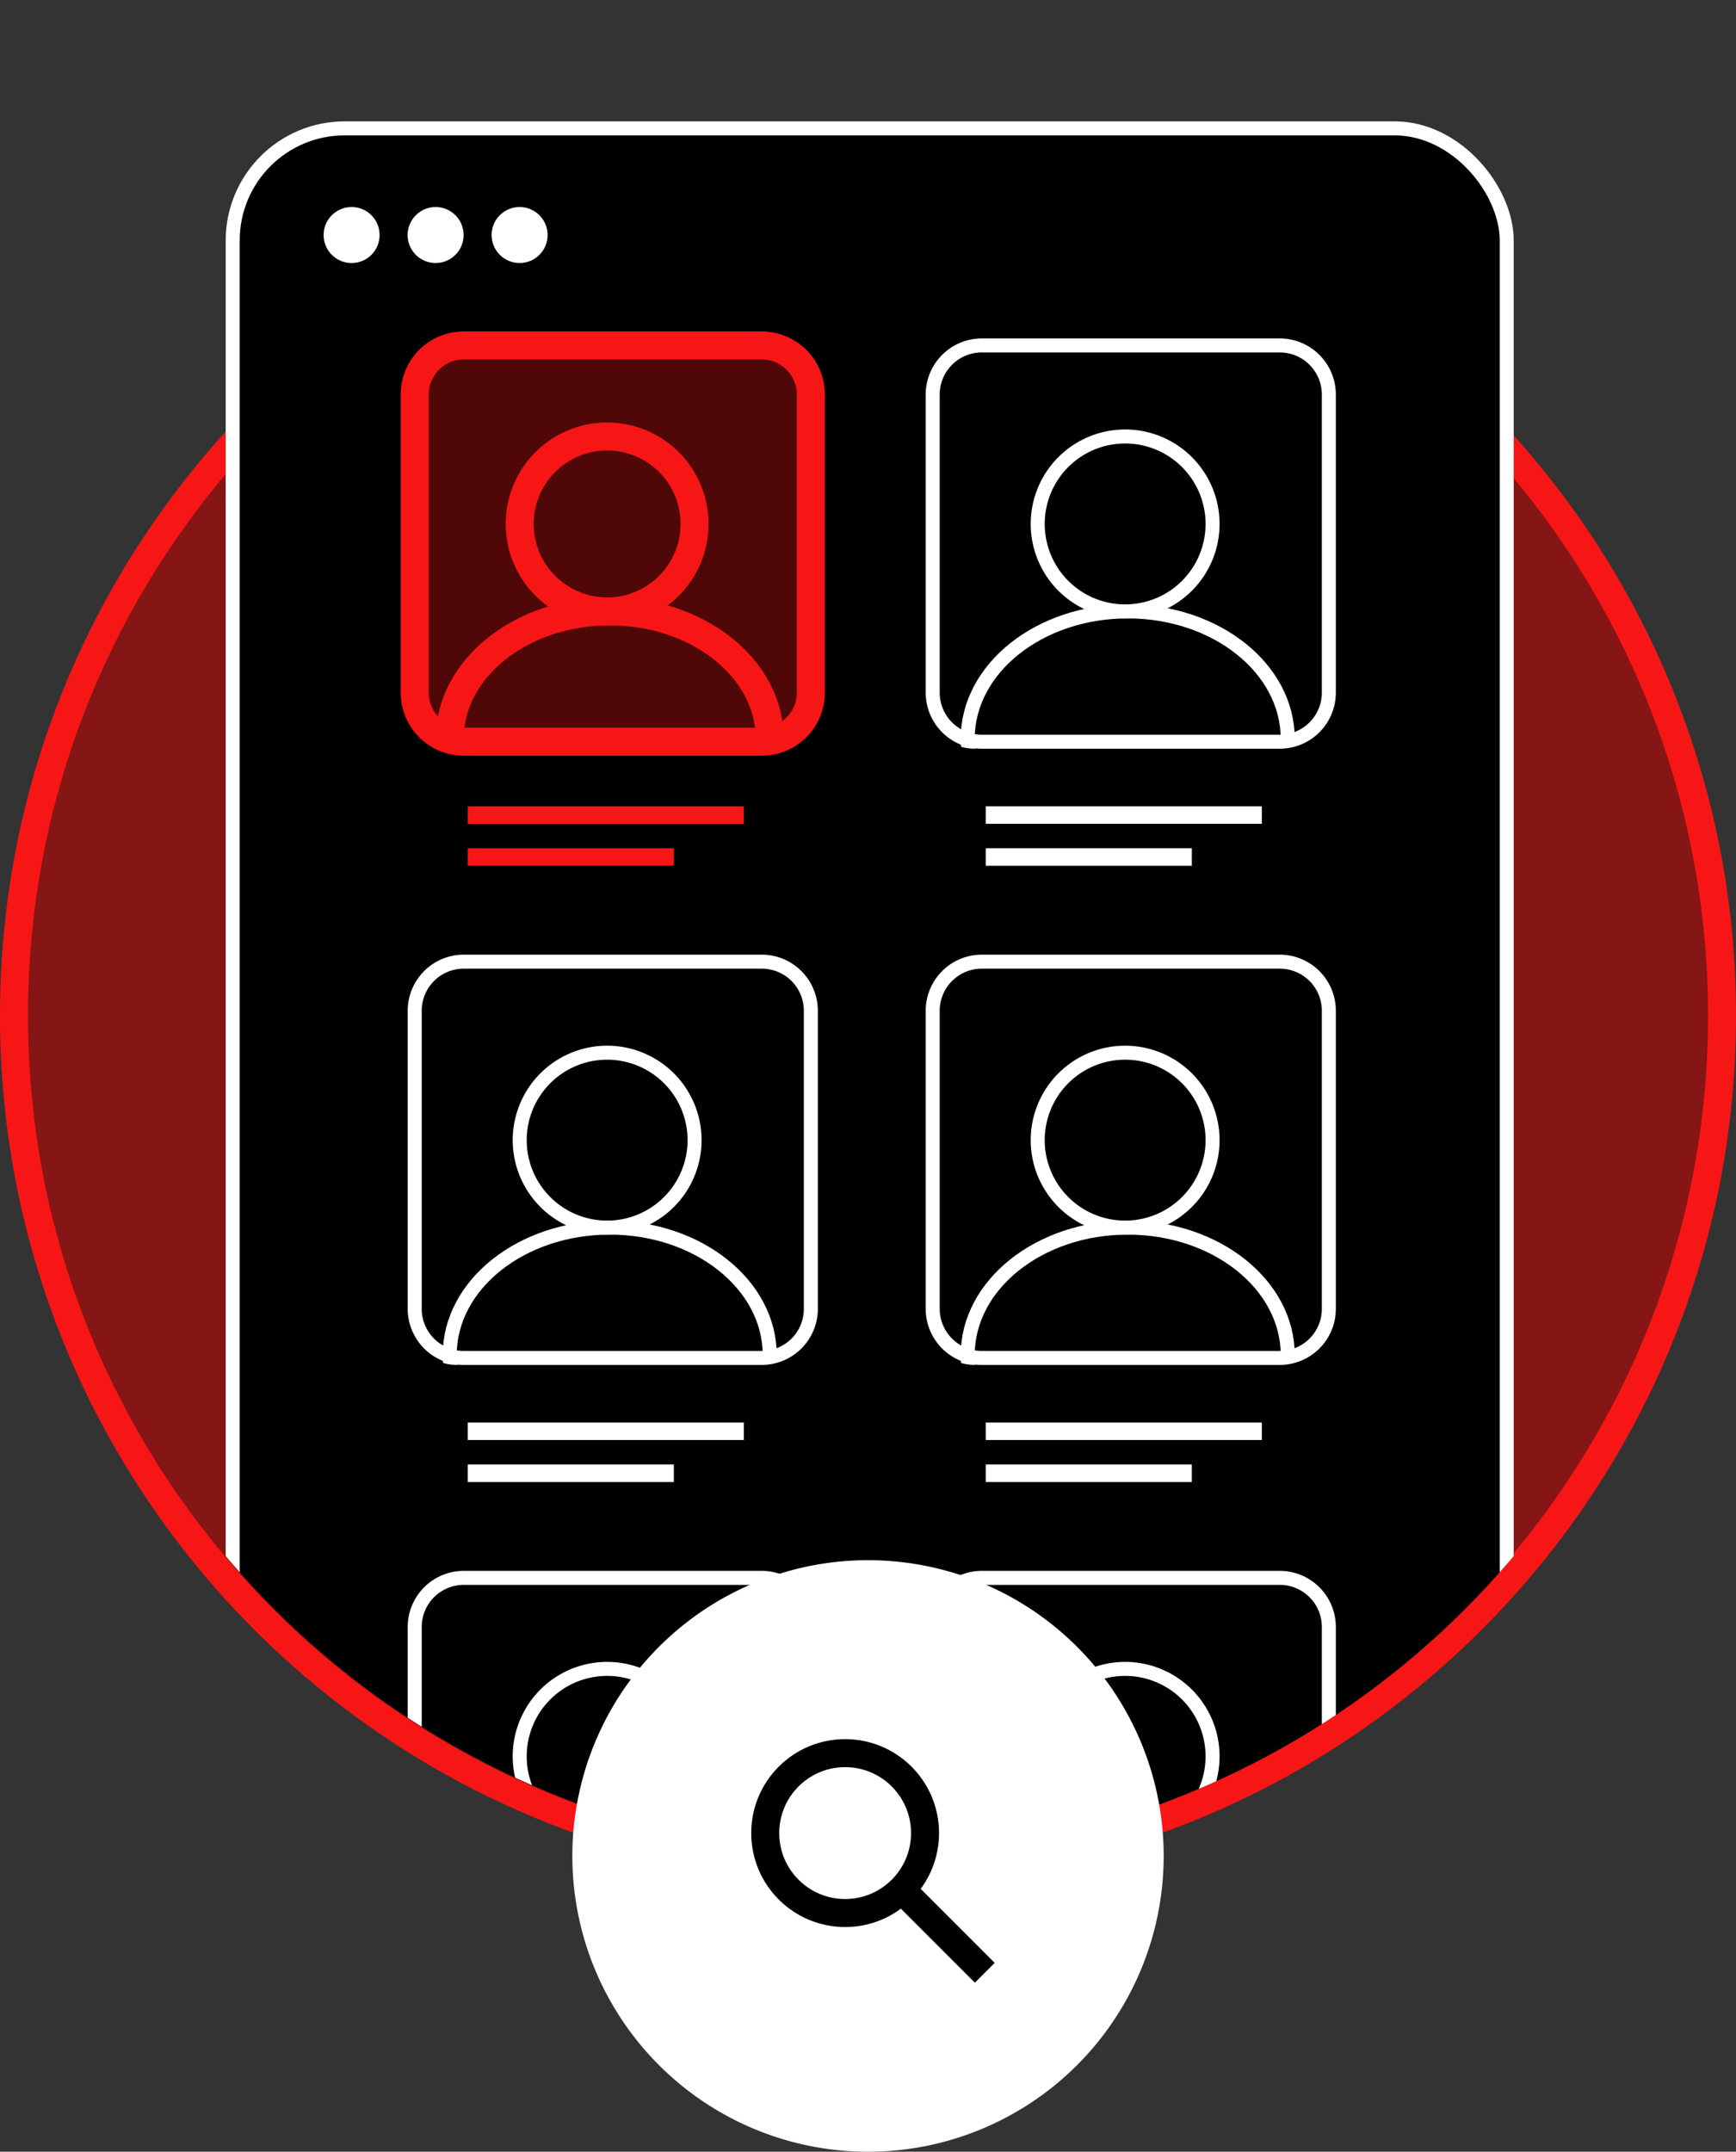 <svg xmlns="http://www.w3.org/2000/svg" xmlns:xlink="http://www.w3.org/1999/xlink" width="124" height="153.642" viewBox="0 0 124 153.642">
  <rect x="0" y="0" width="124" height="153.642" fill="#333333" stroke="none"/>
  <defs>
    <clipPath id="clip-path">
      <path id="Path_323" data-name="Path 323" d="M131.549,60.122a60.122,60.122,0,0,1-120.244,0v-72.4H131.549v72.4" transform="translate(-734.427 1278.112)" fill="none" stroke="#888" stroke-width="2"/>
    </clipPath>
    <clipPath id="clip-path-2">
      <rect id="Rectangle_698" data-name="Rectangle 698" width="91" height="124.864" rx="8" transform="translate(-708.5 1267)" stroke="#fff" stroke-width="1"/>
    </clipPath>
    <clipPath id="clip-path-3">
      <path id="Path_319" data-name="Path 319" d="M196.094,197.255H174.811a3.506,3.506,0,0,1-3.506-3.506V172.466a3.506,3.506,0,0,1,3.506-3.506h21.283a3.506,3.506,0,0,1,3.506,3.506v21.283a3.506,3.506,0,0,1-3.506,3.506" transform="translate(-1004.805 1116.745)" fill="none" stroke="#f71616" stroke-width="2"/>
    </clipPath>
  </defs>
  <g id="how_to_01" transform="translate(-292.619 -317.603)">
    <g id="Group_529" data-name="Group 529" transform="translate(5.619 11)">
      <g id="Path_390" data-name="Path 390" transform="translate(289 319.126)" fill="#861515">
        <path d="M 60 121 C 51.765 121 43.777 119.387 36.256 116.206 C 32.641 114.677 29.155 112.785 25.894 110.582 C 22.664 108.4 19.627 105.894 16.866 103.134 C 14.106 100.373 11.6 97.336 9.418 94.106 C 7.215 90.845 5.323 87.359 3.794 83.744 C 0.613 76.223 -1 68.234 -1 60 C -1 51.765 0.613 43.777 3.794 36.256 C 5.323 32.641 7.215 29.155 9.418 25.894 C 11.6 22.664 14.106 19.627 16.866 16.866 C 19.627 14.106 22.664 11.6 25.894 9.418 C 29.155 7.215 32.641 5.323 36.256 3.794 C 43.777 0.613 51.765 -1 60 -1 C 68.234 -1 76.223 0.613 83.744 3.794 C 87.359 5.323 90.845 7.215 94.106 9.418 C 97.336 11.6 100.373 14.106 103.134 16.866 C 105.894 19.627 108.4 22.664 110.582 25.894 C 112.785 29.155 114.677 32.641 116.206 36.256 C 119.387 43.777 121 51.765 121 60 C 121 68.234 119.387 76.223 116.206 83.744 C 114.677 87.359 112.785 90.845 110.582 94.106 C 108.4 97.336 105.894 100.373 103.134 103.134 C 100.373 105.894 97.336 108.4 94.106 110.582 C 90.845 112.785 87.359 114.677 83.744 116.206 C 76.223 119.387 68.234 121 60 121 Z" stroke="none"/>
        <path d="M 60 0 C 26.863 0 0 26.863 0 60 C 0 93.137 26.863 120 60 120 C 93.137 120 120 93.137 120 60 C 120 26.863 93.137 0 60 0 M 60 -2 C 68.369 -2 76.489 -0.36 84.134 2.873 C 87.808 4.427 91.352 6.351 94.666 8.59 C 97.949 10.807 101.035 13.354 103.841 16.159 C 106.646 18.965 109.193 22.051 111.41 25.334 C 113.649 28.648 115.573 32.192 117.127 35.866 C 120.36 43.511 122 51.631 122 60 C 122 68.369 120.36 76.489 117.127 84.134 C 115.573 87.808 113.649 91.352 111.41 94.666 C 109.193 97.949 106.646 101.035 103.841 103.841 C 101.035 106.646 97.949 109.193 94.666 111.41 C 91.352 113.649 87.808 115.573 84.134 117.127 C 76.489 120.36 68.369 122 60 122 C 51.631 122 43.511 120.36 35.866 117.127 C 32.192 115.573 28.648 113.649 25.334 111.41 C 22.051 109.193 18.965 106.646 16.159 103.841 C 13.354 101.035 10.807 97.949 8.59 94.666 C 6.351 91.352 4.427 87.808 2.873 84.134 C -0.36 76.489 -2 68.369 -2 60 C -2 51.631 -0.36 43.511 2.873 35.866 C 4.427 32.192 6.351 28.648 8.59 25.334 C 10.807 22.051 13.354 18.965 16.159 16.159 C 18.965 13.354 22.051 10.807 25.334 8.59 C 28.648 6.351 32.192 4.427 35.866 2.873 C 43.511 -0.36 51.631 -2 60 -2 Z" stroke="none" fill="#f71616"/>
      </g>
      <g id="Mask_Group_160" data-name="Mask Group 160" transform="translate(1012.122 -959.231)" clip-path="url(#clip-path)">
        <g id="Group_528" data-name="Group 528" transform="translate(0 8)">
          <rect id="Rectangle_693" data-name="Rectangle 693" width="91" height="124.864" rx="8" transform="translate(-708.5 1267)" stroke="#fff" stroke-width="1"/>
          <g id="Mask_Group_159" data-name="Mask Group 159" clip-path="url(#clip-path-2)">
            <g id="Group_526" data-name="Group 526">
              <g id="Group_521" data-name="Group 521" transform="translate(111 -3)">
                <rect id="Rectangle_697" data-name="Rectangle 697" width="19.722" height="1.251" transform="translate(-802.713 1318.405)" fill="#f71616"/>
                <rect id="Rectangle_696" data-name="Rectangle 696" width="14.722" height="1.251" transform="translate(-802.713 1321.405)" fill="#f71616"/>
                <path id="Path_309" data-name="Path 309" d="M196.094,197.255H174.811a3.506,3.506,0,0,1-3.506-3.506V172.466a3.506,3.506,0,0,1,3.506-3.506h21.283a3.506,3.506,0,0,1,3.506,3.506v21.283a3.506,3.506,0,0,1-3.506,3.506" transform="translate(-977.805 1116.54)" fill="rgba(247,22,22,0.32)" stroke="#f71616" stroke-width="2"/>
                <g id="Mask_Group_157" data-name="Mask Group 157" transform="translate(26.5 0.295)" clip-path="url(#clip-path-3)">
                  <path id="Path_318" data-name="Path 318" d="M206.77,191.448a6.245,6.245,0,1,1-6.245-6.245A6.245,6.245,0,0,1,206.77,191.448Z" transform="translate(-1019.78 1106.502)" fill="none" stroke="#f71616" stroke-width="2"/>
                  <ellipse id="Ellipse_53" data-name="Ellipse 53" cx="11.429" cy="9.096" rx="11.429" ry="9.096" transform="translate(-830.5 1304.195)" fill="none" stroke="#f71616" stroke-width="2"/>
                </g>
              </g>
              <g id="Group_520" data-name="Group 520" transform="translate(107 -3)">
                <rect id="Rectangle_694" data-name="Rectangle 694" width="19.722" height="1.251" transform="translate(-761.713 1318.405)" fill="#fff"/>
                <rect id="Rectangle_695" data-name="Rectangle 695" width="14.722" height="1.251" transform="translate(-761.713 1321.405)" fill="#fff"/>
                <path id="Path_320" data-name="Path 320" d="M196.094,197.255H174.811a3.506,3.506,0,0,1-3.506-3.506V172.466a3.506,3.506,0,0,1,3.506-3.506h21.283a3.506,3.506,0,0,1,3.506,3.506v21.283a3.506,3.506,0,0,1-3.506,3.506" transform="translate(-936.805 1116.54)" fill="none" stroke="#fff" stroke-width="1"/>
                <g id="Mask_Group_158" data-name="Mask Group 158" transform="translate(67.5 0.295)" clip-path="url(#clip-path-3)">
                  <path id="Path_321" data-name="Path 321" d="M206.77,191.448a6.245,6.245,0,1,1-6.245-6.245A6.245,6.245,0,0,1,206.77,191.448Z" transform="translate(-1019.78 1106.502)" fill="none" stroke="#fff" stroke-width="1"/>
                  <ellipse id="Ellipse_54" data-name="Ellipse 54" cx="11.429" cy="9.096" rx="11.429" ry="9.096" transform="translate(-830.5 1304.195)" fill="none" stroke="#fff" stroke-width="1"/>
                </g>
              </g>
              <g id="Group_522" data-name="Group 522" transform="translate(107 41)">
                <rect id="Rectangle_694-2" data-name="Rectangle 694" width="19.722" height="1.251" transform="translate(-761.713 1318.405)" fill="#fff"/>
                <rect id="Rectangle_695-2" data-name="Rectangle 695" width="14.722" height="1.251" transform="translate(-761.713 1321.405)" fill="#fff"/>
                <path id="Path_320-2" data-name="Path 320" d="M196.094,197.255H174.811a3.506,3.506,0,0,1-3.506-3.506V172.466a3.506,3.506,0,0,1,3.506-3.506h21.283a3.506,3.506,0,0,1,3.506,3.506v21.283a3.506,3.506,0,0,1-3.506,3.506" transform="translate(-936.805 1116.54)" fill="none" stroke="#fff" stroke-width="1"/>
                <g id="Mask_Group_158-2" data-name="Mask Group 158" transform="translate(67.5 0.295)" clip-path="url(#clip-path-3)">
                  <path id="Path_321-2" data-name="Path 321" d="M206.77,191.448a6.245,6.245,0,1,1-6.245-6.245A6.245,6.245,0,0,1,206.77,191.448Z" transform="translate(-1019.78 1106.502)" fill="none" stroke="#fff" stroke-width="1"/>
                  <ellipse id="Ellipse_54-2" data-name="Ellipse 54" cx="11.429" cy="9.096" rx="11.429" ry="9.096" transform="translate(-830.5 1304.195)" fill="none" stroke="#fff" stroke-width="1"/>
                </g>
              </g>
              <g id="Group_524" data-name="Group 524" transform="translate(107 85)">
                <rect id="Rectangle_694-3" data-name="Rectangle 694" width="19.722" height="1.251" transform="translate(-761.713 1318.405)" fill="#fff"/>
                <rect id="Rectangle_695-3" data-name="Rectangle 695" width="14.722" height="1.251" transform="translate(-761.713 1321.405)" fill="#fff"/>
                <path id="Path_320-3" data-name="Path 320" d="M196.094,197.255H174.811a3.506,3.506,0,0,1-3.506-3.506V172.466a3.506,3.506,0,0,1,3.506-3.506h21.283a3.506,3.506,0,0,1,3.506,3.506v21.283a3.506,3.506,0,0,1-3.506,3.506" transform="translate(-936.805 1116.54)" fill="none" stroke="#fff" stroke-width="1"/>
                <g id="Mask_Group_158-3" data-name="Mask Group 158" transform="translate(67.5 0.295)" clip-path="url(#clip-path-3)">
                  <path id="Path_321-3" data-name="Path 321" d="M206.77,191.448a6.245,6.245,0,1,1-6.245-6.245A6.245,6.245,0,0,1,206.77,191.448Z" transform="translate(-1019.78 1106.502)" fill="none" stroke="#fff" stroke-width="1"/>
                  <ellipse id="Ellipse_54-3" data-name="Ellipse 54" cx="11.429" cy="9.096" rx="11.429" ry="9.096" transform="translate(-830.5 1304.195)" fill="none" stroke="#fff" stroke-width="1"/>
                </g>
              </g>
              <g id="Group_523" data-name="Group 523" transform="translate(70 41)">
                <rect id="Rectangle_694-4" data-name="Rectangle 694" width="19.722" height="1.251" transform="translate(-761.713 1318.405)" fill="#fff"/>
                <rect id="Rectangle_695-4" data-name="Rectangle 695" width="14.722" height="1.251" transform="translate(-761.713 1321.405)" fill="#fff"/>
                <path id="Path_320-4" data-name="Path 320" d="M196.094,197.255H174.811a3.506,3.506,0,0,1-3.506-3.506V172.466a3.506,3.506,0,0,1,3.506-3.506h21.283a3.506,3.506,0,0,1,3.506,3.506v21.283a3.506,3.506,0,0,1-3.506,3.506" transform="translate(-936.805 1116.54)" fill="none" stroke="#fff" stroke-width="1"/>
                <g id="Mask_Group_158-4" data-name="Mask Group 158" transform="translate(67.5 0.295)" clip-path="url(#clip-path-3)">
                  <path id="Path_321-4" data-name="Path 321" d="M206.77,191.448a6.245,6.245,0,1,1-6.245-6.245A6.245,6.245,0,0,1,206.77,191.448Z" transform="translate(-1019.78 1106.502)" fill="none" stroke="#fff" stroke-width="1"/>
                  <ellipse id="Ellipse_54-4" data-name="Ellipse 54" cx="11.429" cy="9.096" rx="11.429" ry="9.096" transform="translate(-830.5 1304.195)" fill="none" stroke="#fff" stroke-width="1"/>
                </g>
              </g>
              <g id="Group_525" data-name="Group 525" transform="translate(70 85)">
                <rect id="Rectangle_694-5" data-name="Rectangle 694" width="19.722" height="1.251" transform="translate(-761.713 1318.405)" fill="#fff"/>
                <rect id="Rectangle_695-5" data-name="Rectangle 695" width="14.722" height="1.251" transform="translate(-761.713 1321.405)" fill="#fff"/>
                <path id="Path_320-5" data-name="Path 320" d="M196.094,197.255H174.811a3.506,3.506,0,0,1-3.506-3.506V172.466a3.506,3.506,0,0,1,3.506-3.506h21.283a3.506,3.506,0,0,1,3.506,3.506v21.283a3.506,3.506,0,0,1-3.506,3.506" transform="translate(-936.805 1116.54)" fill="none" stroke="#fff" stroke-width="1"/>
                <g id="Mask_Group_158-5" data-name="Mask Group 158" transform="translate(67.5 0.295)" clip-path="url(#clip-path-3)">
                  <path id="Path_321-5" data-name="Path 321" d="M206.77,191.448a6.245,6.245,0,1,1-6.245-6.245A6.245,6.245,0,0,1,206.77,191.448Z" transform="translate(-1019.78 1106.502)" fill="none" stroke="#fff" stroke-width="1"/>
                  <ellipse id="Ellipse_54-5" data-name="Ellipse 54" cx="11.429" cy="9.096" rx="11.429" ry="9.096" transform="translate(-830.5 1304.195)" fill="none" stroke="#fff" stroke-width="1"/>
                </g>
              </g>
              <circle id="Ellipse_55" data-name="Ellipse 55" cx="2" cy="2" r="2" transform="translate(-702.007 1272.616)" fill="#fff"/>
              <circle id="Ellipse_56" data-name="Ellipse 56" cx="2" cy="2" r="2" transform="translate(-696.007 1272.616)" fill="#fff"/>
              <circle id="Ellipse_57" data-name="Ellipse 57" cx="2" cy="2" r="2" transform="translate(-690.007 1272.616)" fill="#fff"/>
            </g>
          </g>
        </g>
      </g>
      <g id="Group_527" data-name="Group 527" transform="translate(1140.119 -950.245)">
        <path id="Path_268" data-name="Path 268" d="M21.119,0A21.119,21.119,0,1,1,0,21.119,21.119,21.119,0,0,1,21.119,0Z" transform="translate(-812.237 1368.252)" fill="#fff"/>
        <g id="Ellipse_8" data-name="Ellipse 8" transform="translate(-799.46 1381.029)" fill="none" stroke="#000" stroke-width="2">
          <circle cx="6.708" cy="6.708" r="6.708" stroke="none"/>
          <circle cx="6.708" cy="6.708" r="5.708" fill="none"/>
        </g>
        <line id="Line_73" data-name="Line 73" x2="5.848" y2="5.848" transform="translate(-788.625 1391.864)" fill="none" stroke="#000" stroke-width="2"/>
      </g>
    </g>
  </g>
</svg>
